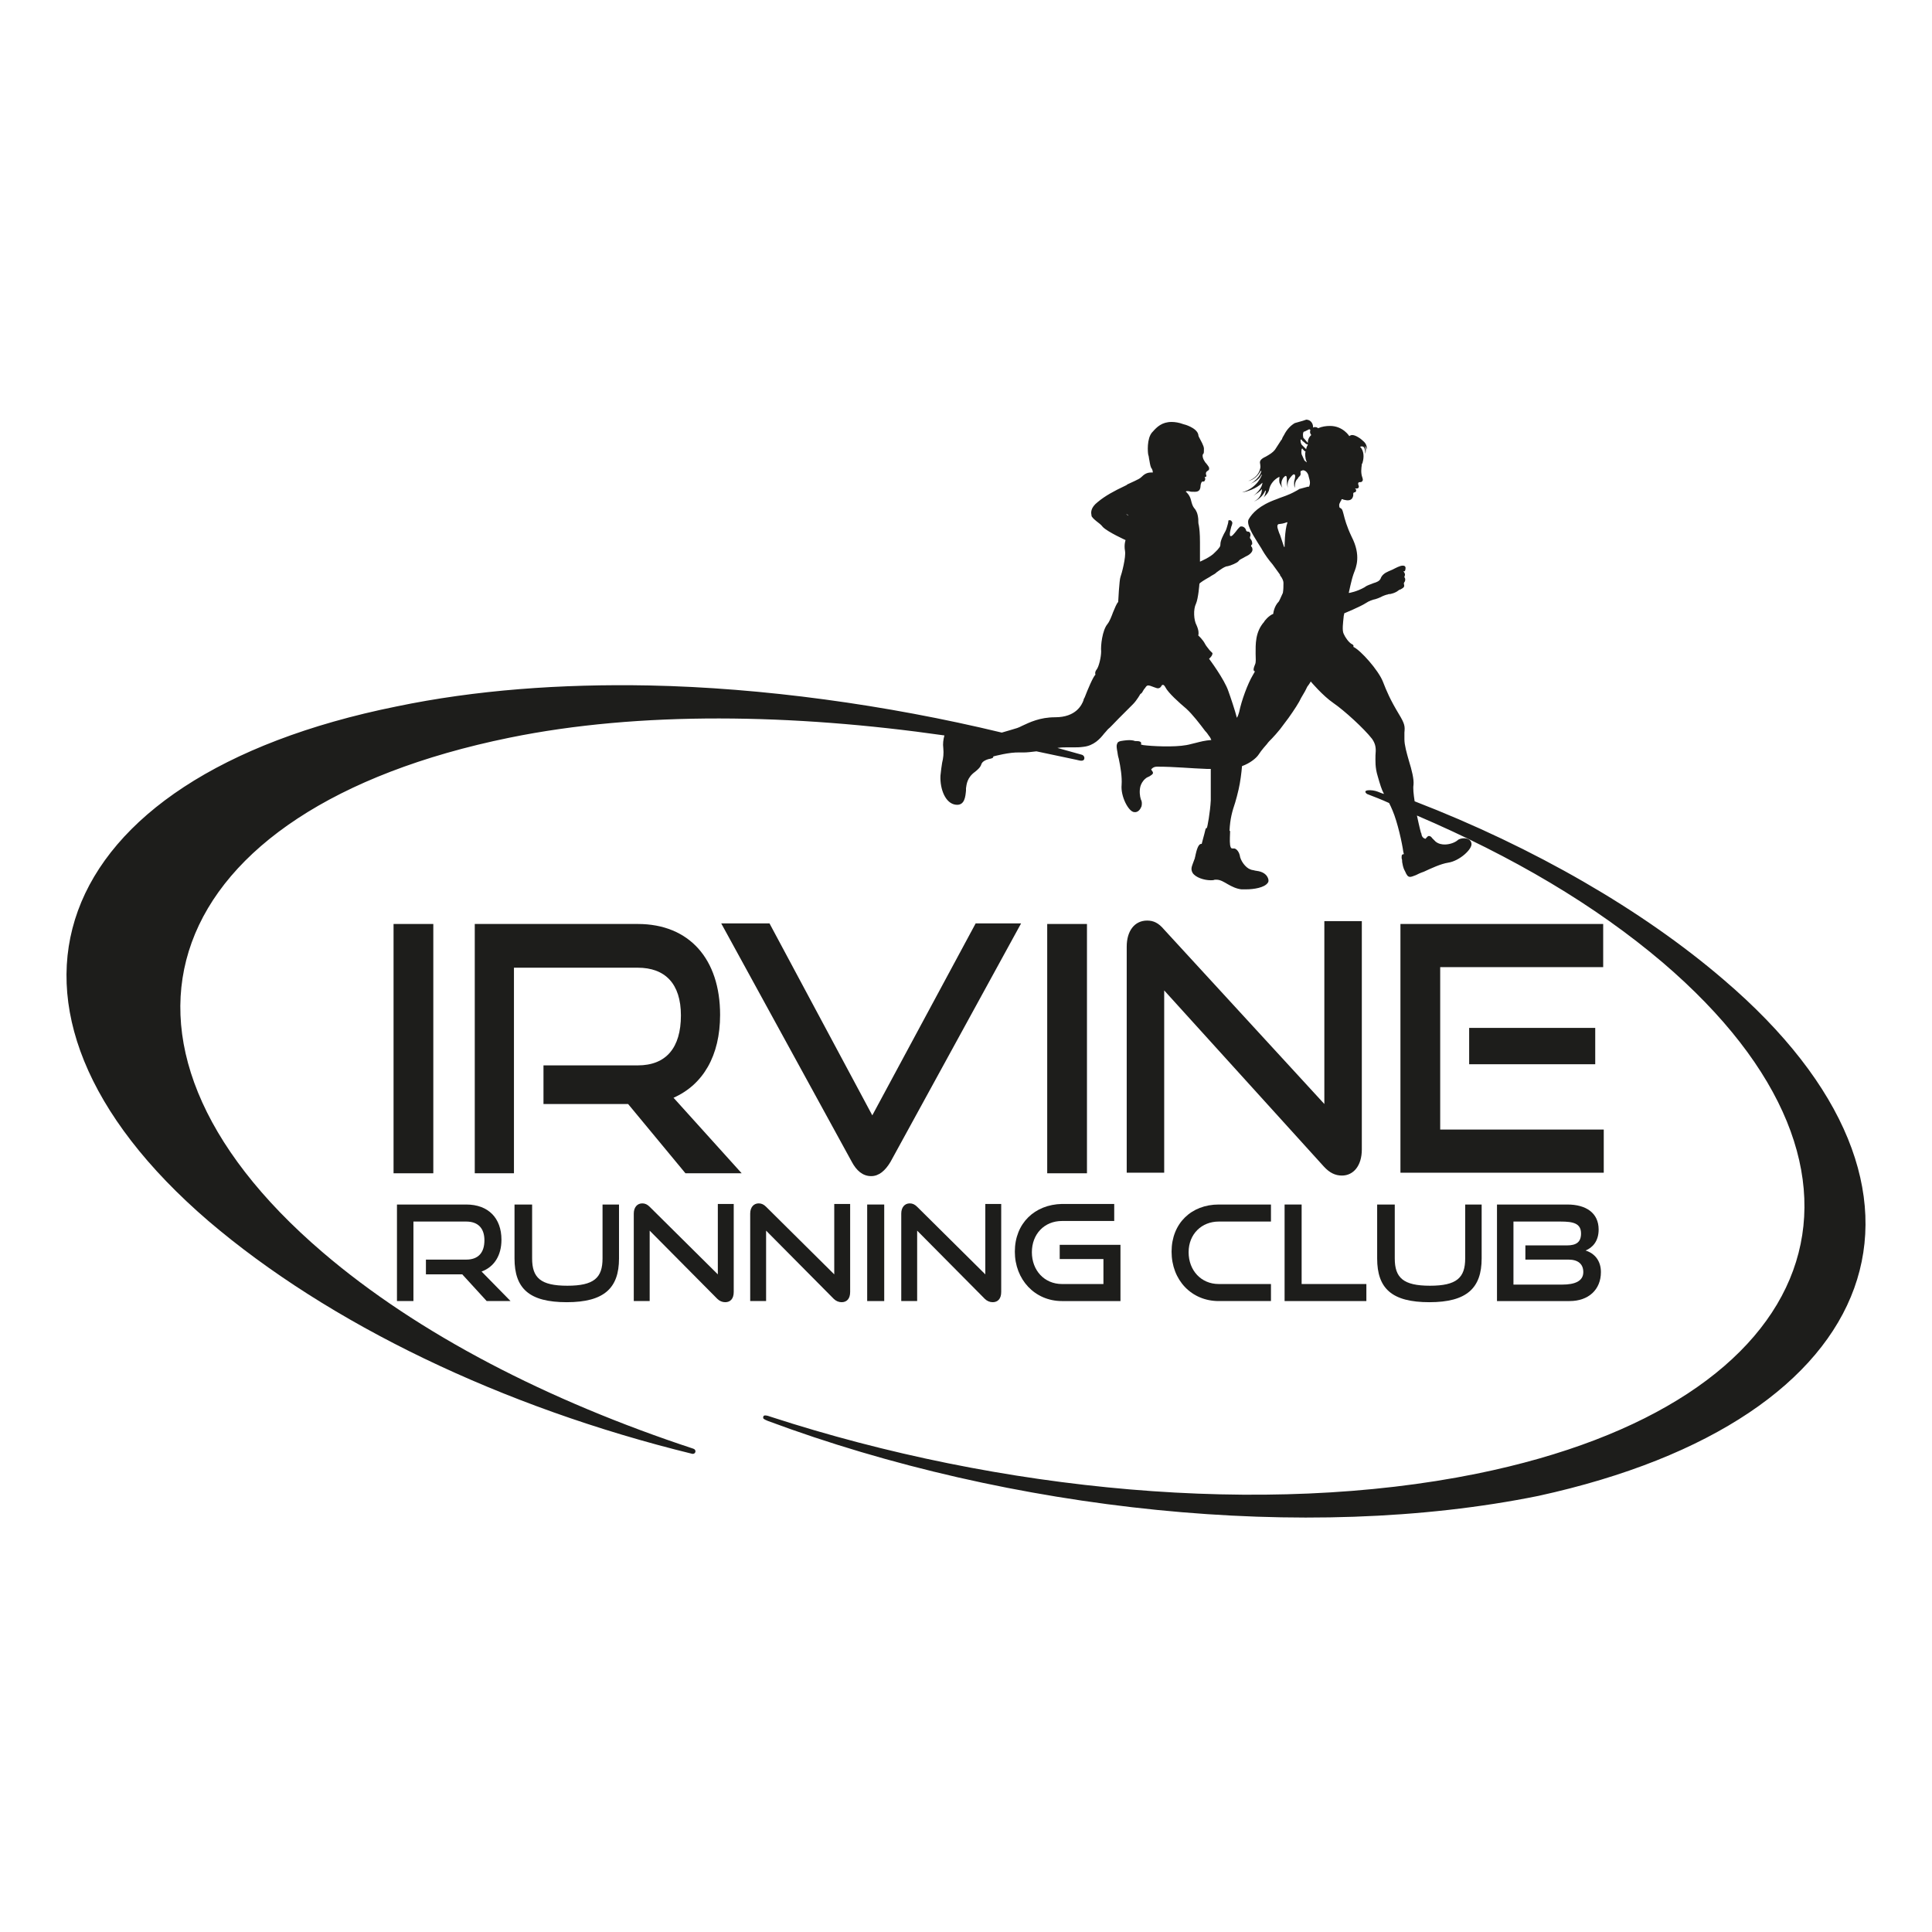 <svg xml:space="preserve" style="enable-background:new 0 0 340.2 340.2;" viewBox="0 0 340.2 340.2" y="0px" x="0px" xmlns:xlink="http://www.w3.org/1999/xlink" xmlns="http://www.w3.org/2000/svg" id="Layer_2_00000121261168262667391770000000348643053083413948_" version="1.1">
<style type="text/css">
	.st0{fill:#FFFFFF;}
	.st1{fill:#1D1D1B;}
</style>
<rect height="340.9" width="340.9" class="st0"></rect>
<g id="Layer_1-2">
	<path d="M303.5,172.5c-14.2-12.2-33.4-23.3-54.4-31.4c-0.2-1.3-0.3-2.3-0.2-2.9c0.1-1-0.3-2.6-0.8-4.2
		c-0.4-1.4-0.8-2.8-0.8-3.8c0-0.5,0-0.9,0-1.2c0.1-1.1,0.1-1.5-1-3.3c-1.5-2.5-2.1-3.9-2.8-5.7c-0.8-2-3.9-5.5-5.2-6.1h0l0,0
		c0,0,0.2-0.3-0.3-0.5c-0.5-0.3-1.1-1.1-1.4-1.8c-0.3-0.6-0.1-2,0-3c0-0.2,0.1-0.4,0.1-0.6l0,0l0,0c0,0,2.9-1.2,3.8-1.8
		c0.6-0.4,1.2-0.6,1.7-0.7c0.3-0.1,0.6-0.2,0.8-0.3c0.4-0.2,0.6-0.3,0.9-0.4c0.1,0,0.2-0.1,0.4-0.1c0.2-0.1,0.3-0.1,0.5-0.1
		c0.4-0.1,0.9-0.2,1.4-0.6c0.1-0.1,0.3-0.2,0.4-0.2c0.5-0.3,0.8-0.4,0.6-1c0,0,0-0.2,0.1-0.3c0.1-0.1,0.2-0.4,0.1-0.7
		c0,0-0.1-0.1-0.1-0.2c0,0,0,0,0-0.1c0.1-0.1,0.2-0.4-0.1-0.8c0,0-0.1,0-0.1,0c0,0,0-0.1,0.2-0.1c0.1,0,0.2-0.3,0.2-0.6
		c0-0.2-0.1-0.4-0.5-0.4c-0.5,0-1.2,0.4-1.8,0.7c-0.2,0.1-0.5,0.2-0.7,0.3c-0.7,0.3-1.2,0.7-1.4,1.3c-0.2,0.4-0.6,0.6-1.3,0.8
		c-0.4,0.2-1,0.3-1.5,0.7c-1.4,0.8-2.7,1-2.7,1h-0.1v0c0,0,0.5-2.4,0.8-3.2c0-0.1,0.1-0.2,0.1-0.3c0.4-1,1.3-3.1-0.4-6.4
		c-0.9-1.9-1.2-3.1-1.4-3.9c-0.2-0.7-0.2-1-0.7-1.2c0,0-0.2-0.4,0-0.8c0.1-0.2,0.2-0.4,0.2-0.4c0.1-0.1,0.1-0.1,0.1-0.2
		c0-0.1,0.1-0.1,0.1-0.1c0.1,0,0.2,0,0.3,0.1c0.2,0,0.4,0.1,0.7,0.1c0.6,0,0.9-0.3,1-0.9c0,0-0.1-0.5,0.2-0.5c0.2,0,0.3-0.2,0.3-0.3
		c0-0.1,0-0.2-0.1-0.3l-0.1-0.1h0.1c0,0,0.3,0.1,0.5-0.1c0.1-0.1,0.1-0.3,0-0.5v0c0,0-0.1-0.3,0-0.4c0,0,0.1-0.1,0.1-0.1h0.1
		c0.2,0,0.4,0,0.5-0.2c0.1-0.1,0.1-0.3,0-0.6c-0.3-0.8-0.2-1.6-0.1-2.3c0-0.1,0-0.2,0.1-0.2c0.2-0.7,0.4-1.8-0.2-2.7l-0.2-0.2h0
		c0,0,0.1-0.1,0.3-0.1c0.2,0,0.4,0.1,0.5,0.4c0.1,0.3,0.1,0.7,0.1,0.9c0.1-0.3,0.2-0.8-0.1-1.4l0,0c0,0,0.3,0.3,0.4,0.7
		c0-0.3,0-0.9-0.5-1.4c-0.6-0.6-1.5-1.2-2.1-1.2c-0.2,0-0.4,0.1-0.5,0.2l0,0l0,0c0,0-1.1-1.8-3.4-1.8c-0.7,0-1.4,0.1-2.1,0.4h0l0,0
		c0,0-0.2-0.2-0.5-0.2c-0.1,0-0.3,0-0.4,0.1l0,0V75c0,0-0.1-1-1.1-1.1h-0.1l-0.6,0.2l-1.4,0.4c-0.7,0.4-1.4,1.1-1.9,2.1
		c-0.2,0.3-0.3,0.5-0.4,0.8l-0.1,0.1l-1.1,1.7c-0.4,0.5-0.9,0.8-1.6,1.2c-1.1,0.5-1.1,0.9-1,1.3c0,0.2,0.1,0.5,0,0.8
		c-0.2,1-1,1.8-2.1,2.2c0.5-0.1,1.5-0.5,2.2-1.8h0.1c0,0-0.1,1.2-1.9,2.3c0.6-0.3,1.6-0.8,1.9-1.6h0.1c0,0-0.7,2.3-3.5,3.1
		c0.8-0.1,2.5-0.6,3.6-1.7l0-0.1V85c0,0,0,1.1-1.6,2.3c0.4-0.3,1.2-0.7,1.5-1.2l0-0.1v0.1c0,0,0.1,1.5-1.4,2.2
		c0.6-0.2,1.5-0.8,2-1.9h0.1c0,0.1-0.1,0.8-0.4,1.2c0.3-0.3,0.9-0.8,1-1.5c0.2-0.9,0.9-1.7,1.7-2.1l0.1,0v0.1c0,0-0.1,0.4,0,0.9
		l0.2,0.4l0.3,0.5c-0.2-0.5-0.3-1.1,0.2-1.8l0,0c0.2-0.2,0.3-0.3,0.4-0.3c0.2,0,0.2,0.4,0.2,0.9c0,0.5,0.1,1.1,0.2,1.2
		c-0.1-0.2-0.2-1.1,0.4-1.8c0.4-0.5,0.6-0.7,0.8-0.5c0.1,0.1,0.1,0.5-0.1,1.1c0,0-0.1,0.8,0.1,1.2c0-0.3,0-1.1,0.4-1.5
		c0.1-0.1,0.2-0.2,0.2-0.3c0.3-0.3,0.5-0.4,0.4-0.9c0-0.1,0-0.2,0.1-0.3l0.1,0l0.2-0.1c0.4,0,0.8,0.3,1,0.9c0,0,0,0.1,0.2,0.8
		c0.2,0.7-0.1,1.2-0.1,1.2h0h0c0,0-0.1,0-0.2,0l-1.1,0.3l-0.4,0.1c-0.1,0.1-0.2,0.1-0.3,0.2c-0.6,0.3-0.8,0.5-2.1,1l-1.1,0.4
		l-0.5,0.2c-3.1,1.1-4.3,2.5-4.9,3.5c-0.5,0.8,0.6,2.6,1.6,4.2c0.3,0.5,0.6,0.9,0.8,1.3c0.4,0.7,1.1,1.7,1.8,2.5l1.3,1.8l0,0.1
		c0.4,0.5,0.6,1,0.6,1.3v0.2c0,0.5,0,1-0.1,1.6l-0.5,1.1l-0.2,0.4c-0.9,0.9-1,2.2-1,2.2l0,0l0,0c-0.8,0.3-1.6,1.3-1.6,1.4
		c-1.6,1.8-1.5,4-1.5,5.6c0,0.8,0.1,1.5-0.1,1.9c-0.3,0.7-0.3,1-0.2,1.1c0,0.1,0.1,0.1,0.1,0.1h0.1l-0.4,0.7c-0.9,1.5-2,4.5-2.4,6.5
		c-0.1,0.3-0.2,0.7-0.4,1c-0.3-1.2-1.1-3.6-1.5-4.7c-0.7-2.1-3.4-5.7-3.4-5.7h0l0,0c0.7-0.6,0.6-1,0.6-1c0,0-0.2-0.2-0.5-0.5
		c-0.2-0.3-0.6-0.7-0.8-1.1c-0.4-0.8-1.2-1.5-1.2-1.5h0l0,0c0.1-0.3,0.1-0.9-0.3-1.8c-0.5-0.9-0.6-2.8-0.1-3.8
		c0.4-0.9,0.6-3.4,0.6-3.5c0.1-0.2,0.9-0.7,1.8-1.2c0.4-0.3,0.9-0.5,1.1-0.7l0.1-0.1c0.7-0.5,1.5-1.1,2-1.1c0.5-0.1,1.7-0.6,1.9-0.9
		c0.1-0.2,0.5-0.4,0.9-0.6c0.3-0.2,0.6-0.3,0.9-0.5c0.7-0.5,0.7-0.9,0.6-1.2c0-0.1-0.1-0.2-0.1-0.2c-0.1-0.1-0.1-0.1-0.1-0.2
		c0-0.1,0.1-0.1,0.1-0.2c0.1,0,0.1-0.1,0.1-0.2c0-0.3-0.1-0.6-0.3-0.8c-0.1-0.1-0.1-0.2-0.1-0.3c0-0.1,0.1-0.2,0.1-0.4
		c0-0.4-0.2-0.6-0.5-0.6c-0.3,0-0.3-0.3-0.3-0.3c-0.1-0.3-0.4-0.6-0.8-0.6c-0.1,0-0.2,0-0.3,0.1c-0.1,0.1-0.4,0.4-0.6,0.7
		c-0.4,0.5-0.8,1-1,0.9c-0.1,0-0.1,0-0.1-0.1c-0.1-0.2,0-0.7,0.1-1.1c0-0.1,0.1-0.3,0.1-0.4c0-0.1,0.1-0.2,0.1-0.3
		c0.1-0.3,0.2-0.5-0.1-0.8c-0.1-0.1-0.2-0.1-0.3-0.1c-0.2,0-0.2,0.1-0.2,0.1s0,0.3-0.1,0.6c-0.1,0.3-0.2,0.8-0.4,1.2
		c-0.4,0.7-0.9,1.7-0.9,2.3c0,0.5-0.2,0.6-0.5,1c-0.1,0.1-0.3,0.3-0.5,0.5c-0.7,0.8-2.6,1.6-2.6,1.6h0v0c0,0,0-1,0-3.4
		c0-1.6-0.1-2.4-0.2-3c-0.1-0.3-0.1-0.7-0.1-1.1c-0.1-1.1-0.4-1.5-0.6-1.8l-0.1-0.1c-0.3-0.4-0.4-0.7-0.6-1.5
		c-0.2-0.8-0.8-1.4-0.9-1.4h0l0,0c0.1-0.2,0.3-0.1,0.6-0.1c0.2,0.1,0.5,0.1,1,0.1c0.4,0,0.6-0.1,0.8-0.3c0.2-0.3,0.2-0.7,0.2-0.7
		c0-0.2,0.1-0.7,0.3-0.8c0,0,0.1,0,0.1,0c0.2,0,0.3,0,0.4-0.3c0.1-0.3-0.1-0.5-0.1-0.5l0,0h0.1c0.1,0,0.2-0.1,0.2-0.1
		c0.1-0.1,0-0.2,0-0.2c-0.1-0.4-0.1-0.6,0.4-0.9c0.1-0.1,0.1-0.1,0.1-0.2c0.1-0.3-0.2-0.6-0.5-1c-0.1-0.1-0.2-0.2-0.3-0.4
		c-0.4-0.6-0.4-1.2-0.2-1.3c0.1-0.1,0.1-0.4,0.1-0.9c0-0.5-0.6-1.5-0.8-1.9c-0.2-0.3-0.2-0.6-0.2-0.6c-0.3-1.2-2.5-1.8-2.6-1.8
		c-0.8-0.3-1.5-0.4-2.1-0.4c-1.7,0-2.6,0.9-3.3,1.7l-0.1,0.1c-1,1.1-0.8,3.6-0.7,4c0.1,0.2,0.1,0.6,0.2,1c0.1,0.6,0.2,1.2,0.4,1.4
		c0.2,0.3,0.2,0.7,0.2,0.7h0l0,0c-0.1,0-0.2,0-0.3,0c-0.6,0-1.1,0.2-1.6,0.7c-0.4,0.4-0.7,0.5-1.3,0.8l-1.3,0.6l-0.1,0.1l-0.4,0.2
		c-1.7,0.8-3.4,1.7-4.7,2.8c-1.3,1-1.2,1.9-1.1,2.3c0,0,0,0.1,0,0.1c0,0.2,0.4,0.6,0.9,1c0.4,0.3,0.8,0.6,1.1,1c0.9,0.9,4,2.3,4,2.3
		h0l0,0c0,0-0.3,0.8-0.1,1.9c0.2,1.1-0.6,4.1-0.8,4.6c-0.2,0.5-0.4,4.3-0.4,4.4c-0.3,0.3-0.6,1.1-0.9,1.8c-0.3,0.8-0.6,1.6-1,2.1
		c-0.9,1.1-1.2,3.8-1.1,4.8c0,1-0.4,2.7-0.8,3.2s-0.2,0.9-0.2,0.9h0l0,0c-0.4,0.3-1.4,2.7-1.9,4c-0.1,0.2-0.2,0.3-0.2,0.5
		c-0.3,0.8-1.3,3-5,3c-2.7,0-4.5,0.9-5.8,1.5c-0.4,0.2-0.6,0.3-0.9,0.4c-0.6,0.2-1.7,0.5-2.7,0.8c-20.3-4.9-42.2-7.9-62.1-8.3
		c-15.5-0.3-30.6,0.8-44.5,3.7C7.9,136.9-6.8,177.6,36.7,215c21.2,18.1,51.7,32.8,85.2,41c0.6,0.1,0.8-0.7,0.2-0.9
		c-25.5-8.4-48.5-20.2-65.3-34.6c-43.6-37.3-28.8-78,32.9-90.6c23-4.7,50-4.2,76.6-0.4c-0.2,0.7-0.3,1.5-0.2,2.2
		c0.1,1,0,1.8-0.2,2.6c-0.1,0.6-0.2,1.3-0.3,2.3c-0.1,2.4,0.9,4.9,2.7,5.1c1.6,0.2,1.7-1.5,1.8-2.5c0-0.2,0-0.3,0-0.4
		c0.1-0.7,0.2-1.9,1.6-2.9c1-0.8,1-1.1,1.1-1.3c0-0.1,0-0.1,0.1-0.2c0.1-0.3,0.8-0.7,1.5-0.8c0.4-0.1,0.5-0.2,0.5-0.3
		c0,0,0-0.1,0-0.1l0,0h0c0,0,2.9-0.8,4.7-0.7c0.2,0,0.4,0,0.6,0c0.7,0,1.4-0.1,2.3-0.2c2.4,0.5,4.7,1,7.1,1.5c0.1,0,1.1,0.4,1.3-0.1
		c0.2-0.5-0.3-0.8-0.4-0.8c-1.4-0.4-2.9-0.8-4.3-1.2c0.7-0.1,1.1-0.1,1.5-0.1c0.2,0,0.4,0,0.6,0c0.2,0,0.5,0,0.7,0
		c0.6,0,1.1,0,1.8-0.1c1.8-0.2,2.9-1.4,3.6-2.3c0.3-0.3,0.5-0.6,0.7-0.8c0.4-0.3,1.1-1.1,1.9-1.9l1.4-1.4l0.8-0.8l0.3-0.3
		c0.7-0.7,1.3-1.8,1.3-1.8c0.2-0.1,0.3-0.2,0.5-0.6c0.1-0.1,0.1-0.2,0.2-0.3l0.1-0.1c0.2-0.3,0.3-0.5,0.6-0.5c0.2,0,0.5,0.1,1,0.3
		c0.3,0.1,0.5,0.2,0.7,0.2c0.3,0,0.5-0.2,0.6-0.4c0.1-0.1,0.1-0.2,0.2-0.2c0.1,0,0.1,0,0.1,0c0.2,0,0.4,0.4,0.4,0.4
		c0.5,1,2.4,2.7,3.7,3.8c1.1,1,2.4,2.7,3.3,3.9c0.3,0.3,0.5,0.6,0.7,0.9c0.2,0.2,0.3,0.5,0.4,0.7c-1.2,0.1-1.9,0.3-2.7,0.5
		c-0.5,0.1-1.1,0.3-1.7,0.4c-2.2,0.4-6.1,0.2-7.6,0l-0.4-0.1v0c0,0,0.1-0.2,0-0.4c-0.1-0.1-0.3-0.2-0.6-0.2c-0.3,0-0.5,0-0.7-0.1
		c-0.5-0.1-0.9-0.1-1.7,0c-0.8,0.1-1.1,0.2-1.2,0.6c-0.1,0.2-0.1,0.5,0,1.1c0.1,0.4,0.1,0.9,0.3,1.5c0.3,1.4,0.6,3.2,0.5,4.6
		c-0.2,2,1.2,4.7,2.2,4.8c0.7,0.1,1.1-0.5,1.3-1c0.1-0.4,0.1-0.9-0.1-1.2c-0.2-0.6-0.3-1.5-0.1-2.3c0.1-0.4,0.4-1,0.9-1.4
		c0.2-0.2,0.5-0.3,0.7-0.4c0.3-0.2,0.5-0.3,0.6-0.5c0.1-0.2-0.1-0.4-0.3-0.7h0v0c0,0,0.3-0.5,1-0.5h0.1c0,0,0.1,0,0.1,0
		c2.9,0,5.8,0.3,8.7,0.4c0.2,0,0.4,0,0.6,0c0,0.8,0,1.6,0,2.5c0,1.2,0,2.3,0,3c-0.1,2.1-0.6,4.8-0.7,4.9h0l0,0h0
		c-0.1,0-0.2,0-0.3,0.5c-0.1,0.5-0.6,2.2-0.6,2.3h0l0,0c-0.1,0-0.1,0-0.1,0c-0.5,0-0.8,1.1-1,2c0,0.2-0.1,0.3-0.1,0.5
		c-0.1,0.3-0.2,0.5-0.3,0.8c-0.2,0.6-0.5,1.1-0.1,1.8c0.5,0.8,2,1.3,3.2,1.3c0.2,0,0.5,0,0.7-0.1c0.1,0,0.2,0,0.3,0
		c0.7,0,1.3,0.4,2,0.8c0.7,0.4,1.5,0.8,2.4,0.9c0.2,0,0.5,0,0.8,0c1.4,0,3.2-0.3,3.8-1.1c0.2-0.2,0.2-0.5,0.1-0.8
		c-0.4-1.1-1.5-1.3-2.3-1.4c-0.3-0.1-0.6-0.1-0.8-0.2c-0.9-0.3-1.8-1.6-1.9-2.5c-0.2-0.8-0.7-1.2-1-1.2h-0.1c-0.1,0-0.1,0-0.2,0
		c-0.2,0-0.3-0.1-0.4-0.6v0c-0.1-0.7,0-2,0-2.3c0-0.1,0-0.2,0-0.2c0,0-0.1,0-0.1,0h0v0c0.1-2.2,0.5-3.5,1-5c0.2-0.7,0.4-1.4,0.6-2.3
		c0.3-1.3,0.5-2.9,0.6-4.1c1.4-0.5,2.5-1.4,2.9-2c0.5-0.8,1.5-1.9,1.5-1.9c0.2-0.3,0.5-0.6,0.9-1c0.4-0.4,0.9-1,1.4-1.6l0.6-0.8
		l0.9-1.2c1-1.4,1.9-2.8,2.2-3.5l0.7-1.2l0.4-0.8c0.4-0.5,0.6-0.9,0.6-0.9l0,0h0c0,0,2.1,2.5,4,3.8c1.9,1.3,5.4,4.5,6.8,6.3
		c0.7,1,0.7,1.8,0.6,2.9c0,0.9-0.1,2.1,0.4,3.7c0.4,1.4,0.7,2.4,1.1,3.1c-0.4-0.1-0.8-0.3-1.1-0.4c-1-0.4-2.9-0.4-1.9,0.4
		c1.3,0.5,2.6,1,3.9,1.6c0.2,0.4,0.4,0.8,0.6,1.3c0.9,2.1,1.7,5.8,1.9,7.3l0.1,0.4h0c0,0-0.2,0-0.3,0.1c-0.1,0.1-0.1,0.3-0.1,0.6
		c0.1,0.3,0.1,0.5,0.1,0.7c0.1,0.4,0.1,0.9,0.5,1.6c0.3,0.7,0.5,1,0.9,1c0.2,0,0.5-0.1,1-0.3c0.4-0.2,0.8-0.4,1.4-0.6
		c1.3-0.6,3-1.4,4.3-1.6c2-0.3,4.3-2.4,4.1-3.4c-0.1-0.7-0.8-0.9-1.3-0.9c-0.4,0-0.9,0.1-1.2,0.4c-0.5,0.4-1.4,0.7-2.2,0.7
		c-0.5,0-1.1-0.1-1.6-0.5c-0.2-0.2-0.4-0.4-0.6-0.6c-0.2-0.3-0.4-0.4-0.6-0.4c-0.2,0-0.3,0.2-0.6,0.5l0,0l0,0c0,0-0.6-0.1-0.7-0.8
		c0-0.1,0-0.1-0.1-0.3c-0.3-1.1-0.5-2.1-0.7-3c16.8,7.2,31.3,15.7,43.3,25.9c43.4,37.1,28.7,77.5-32.8,90
		c-37.5,7.6-83.9,3.1-124.2-10c-0.8-0.3-1.4-0.4-1.4,0c-0.1,0.3,0.1,0.4,0.8,0.7c42.7,15.9,94.8,21.5,135.7,13.2
		C332.2,250,347,209.6,303.5,172.5L303.5,172.5z M230.1,81.4L230.1,81.4L230.1,81.4c-0.1,0-0.1-0.1-0.4-0.3v0l-0.5-1.1
		c-0.1-0.4,0-0.8,0-0.9c0,0,0-0.1,0.1-0.1s0.1,0,0.1,0.1l0.3,0.3h0c0.1,0.1,0.2,0.1,0.2,0.1h0l0,0c-0.1,0.2-0.1,0.7,0,1.2
		c0,0.2,0.1,0.3,0.1,0.4C230.1,81.3,230.1,81.4,230.1,81.4L230.1,81.4z M230.3,78.3c-0.3,0.5-0.3,0.8-0.3,0.8v0l0,0l-0.3-0.3
		l-0.5-0.5c-0.2-0.3-0.2-0.7-0.2-0.8c0-0.1,0-0.1,0.1-0.1s0.1,0,0.2,0.2l0.5,0.4l0.2,0.2C230.1,78.2,230.2,78.2,230.3,78.3
		L230.3,78.3L230.3,78.3L230.3,78.3z M230.9,76.6c-0.7,0.6-0.6,1.4-0.6,1.4v0h0l-0.6-0.7l-0.2-0.2c-0.1-0.5-0.1-0.9,0.1-1.1l0.1,0
		l0.8-0.4c0.1,0,0.2,0,0.2,0.1c0,0,0.1,0.1,0,0.2C230.6,76.3,230.9,76.6,230.9,76.6L230.9,76.6L230.9,76.6L230.9,76.6z M198.4,90.6
		l-0.1-0.1c0.2,0.1,0.4,0.2,0.4,0.3L198.4,90.6L198.4,90.6z M198.1,90l0.3-0.1l0.5-0.2C198.8,89.7,198.6,89.8,198.1,90L198.1,90z
		 M226.7,92c-0.5,1.4-0.5,4.3-0.5,4.3h-0.1l-0.3-0.9l-0.4-1.2c-0.2-0.4-0.3-0.8-0.4-1.1c-0.1-0.3-0.1-0.6,0-0.7
		c0.1-0.1,0.1-0.1,0.1-0.1l0.7-0.1l0.4-0.1C226.5,92,226.7,91.9,226.7,92L226.7,92L226.7,92L226.7,92z" class="st1"></path>
	<path d="M226.1,85.9c0.1,0.2,0.2,0.4,0.3,0.5L226.1,85.9z" class="st1"></path>
	<path d="M82.1,221.8H75v2.6h6.4l4.3,4.7h4.2l-5.1-5.2c2.2-0.8,3.5-2.8,3.5-5.6c0-3.8-2.3-6.2-6.2-6.2H69.9v17h2.9v-14
		h9.3c2,0,3.2,1.1,3.2,3.3S84.2,221.8,82.1,221.8L82.1,221.8z" class="st1"></path>
	<path d="M90.6,212.1v9.5c0,5.3,2.6,7.7,9.2,7.7s9.2-2.5,9.2-7.7v-9.5h-2.9v9.5c0,3.4-1.5,4.8-6.2,4.8s-6.2-1.4-6.2-4.8
		v-9.5C93.7,212.1,90.6,212.1,90.6,212.1z" class="st1"></path>
	<path d="M126.4,224.4l-12-11.9c-0.4-0.4-0.8-0.6-1.3-0.6c-0.9,0-1.5,0.7-1.5,1.8v15.4h2.8v-12.4l11.9,12
		c0.4,0.4,0.9,0.6,1.4,0.6c0.9,0,1.5-0.6,1.5-1.8V212h-2.8V224.4L126.4,224.4z" class="st1"></path>
	<path d="M134.9,216.7l11.9,12c0.4,0.4,0.9,0.6,1.4,0.6c0.9,0,1.5-0.6,1.5-1.8V212h-2.8v12.4l-12-11.9
		c-0.4-0.4-0.8-0.6-1.3-0.6c-0.9,0-1.5,0.7-1.5,1.8v15.4h2.8V216.7L134.9,216.7z" class="st1"></path>
	<rect height="17" width="3" class="st1" y="212.1" x="152.7"></rect>
	<path d="M161.5,212.5c-0.4-0.4-0.8-0.6-1.3-0.6c-0.9,0-1.5,0.7-1.5,1.8v15.4h2.8v-12.4l11.9,12
		c0.4,0.4,0.9,0.6,1.4,0.6c0.9,0,1.5-0.6,1.5-1.8V212h-2.8v12.4L161.5,212.5L161.5,212.5z" class="st1"></path>
	<path d="M178.7,220.4c0,4.9,3.5,8.7,8.3,8.7h10.3v-9.9h-10.7v2.5h7.7v4.4H187c-3.1,0-5.3-2.4-5.3-5.6s2.2-5.5,5.3-5.5
		h9.2v-3H187C182.2,212.1,178.7,215.4,178.7,220.4L178.7,220.4z" class="st1"></path>
	<path d="M214.6,215.1h9.2v-3h-9.2c-4.8,0-8.3,3.3-8.3,8.3s3.5,8.7,8.3,8.7h9.2v-3h-9.2c-3.1,0-5.3-2.4-5.3-5.6
		S211.6,215.1,214.6,215.1L214.6,215.1z" class="st1"></path>
	<polygon points="226.2,212.1 226.2,229.1 240.6,229.1 240.6,226.1 229.2,226.1 229.2,212.1" class="st1"></polygon>
	<path d="M242.5,212.1v9.5c0,5.3,2.6,7.7,9.2,7.7s9.2-2.5,9.2-7.7v-9.5H258v9.5c0,3.4-1.5,4.8-6.2,4.8s-6.2-1.4-6.2-4.8
		v-9.5H242.5L242.5,212.1z" class="st1"></path>
	<path d="M281.5,216.5c0-2.9-2.2-4.4-5.5-4.4h-12.4v17h12.8c3.3,0,5.5-2,5.5-5.1c0-2-1.1-3.3-2.7-3.8
		C280.4,219.7,281.5,218.6,281.5,216.5L281.5,216.5z M275.1,226.2h-8.6v-11.1h8.3c2.2,0,3.6,0.3,3.6,2.1c0,1.5-0.8,2.1-2.5,2.1h-7.3
		v2.5h7.6c1.7,0,2.6,0.8,2.6,2.2C278.8,225.6,277.3,226.2,275.1,226.2L275.1,226.2z" class="st1"></path>
	<rect height="43.9" width="7" class="st1" y="162.7" x="69.3"></rect>
	<path d="M126.8,178.7c0-9.8-5.4-16-14.5-16H83.6v43.9h6.9v-36.2h21.8c4.8,0,7.6,2.8,7.6,8.4c0,5.7-2.6,8.8-7.6,8.8
		H95.7v6.8h14.9l10.1,12.2h9.9l-12-13.3C123.8,191,126.8,185.9,126.8,178.7L126.8,178.7z" class="st1"></path>
	<path d="M153.6,196.4l-18.1-33.8h-8.5l23,42c0.8,1.5,1.9,2.5,3.4,2.5c1.4,0,2.5-1,3.4-2.5l23-42h-8L153.6,196.4
		L153.6,196.4z" class="st1"></path>
	<rect height="43.9" width="7" class="st1" y="162.7" x="184.4"></rect>
	<path d="M233.2,194.4L205,163.7c-1-1.2-1.9-1.6-3-1.6c-2.2,0-3.6,1.8-3.6,4.6v39.8h6.6v-32.1l28.1,31
		c1,1.1,2,1.6,3.2,1.6c2,0,3.5-1.7,3.5-4.6v-40.2h-6.6V194.4L233.2,194.4z" class="st1"></path>
	<rect height="6.4" width="22.2" class="st1" y="181" x="258.7"></rect>
	<polygon points="282.3,162.7 246.6,162.7 246.6,206.5 282.4,206.5 282.4,198.9 253.6,198.9 253.6,170.3 282.3,170.3" class="st1"></polygon>
</g>
</svg>
